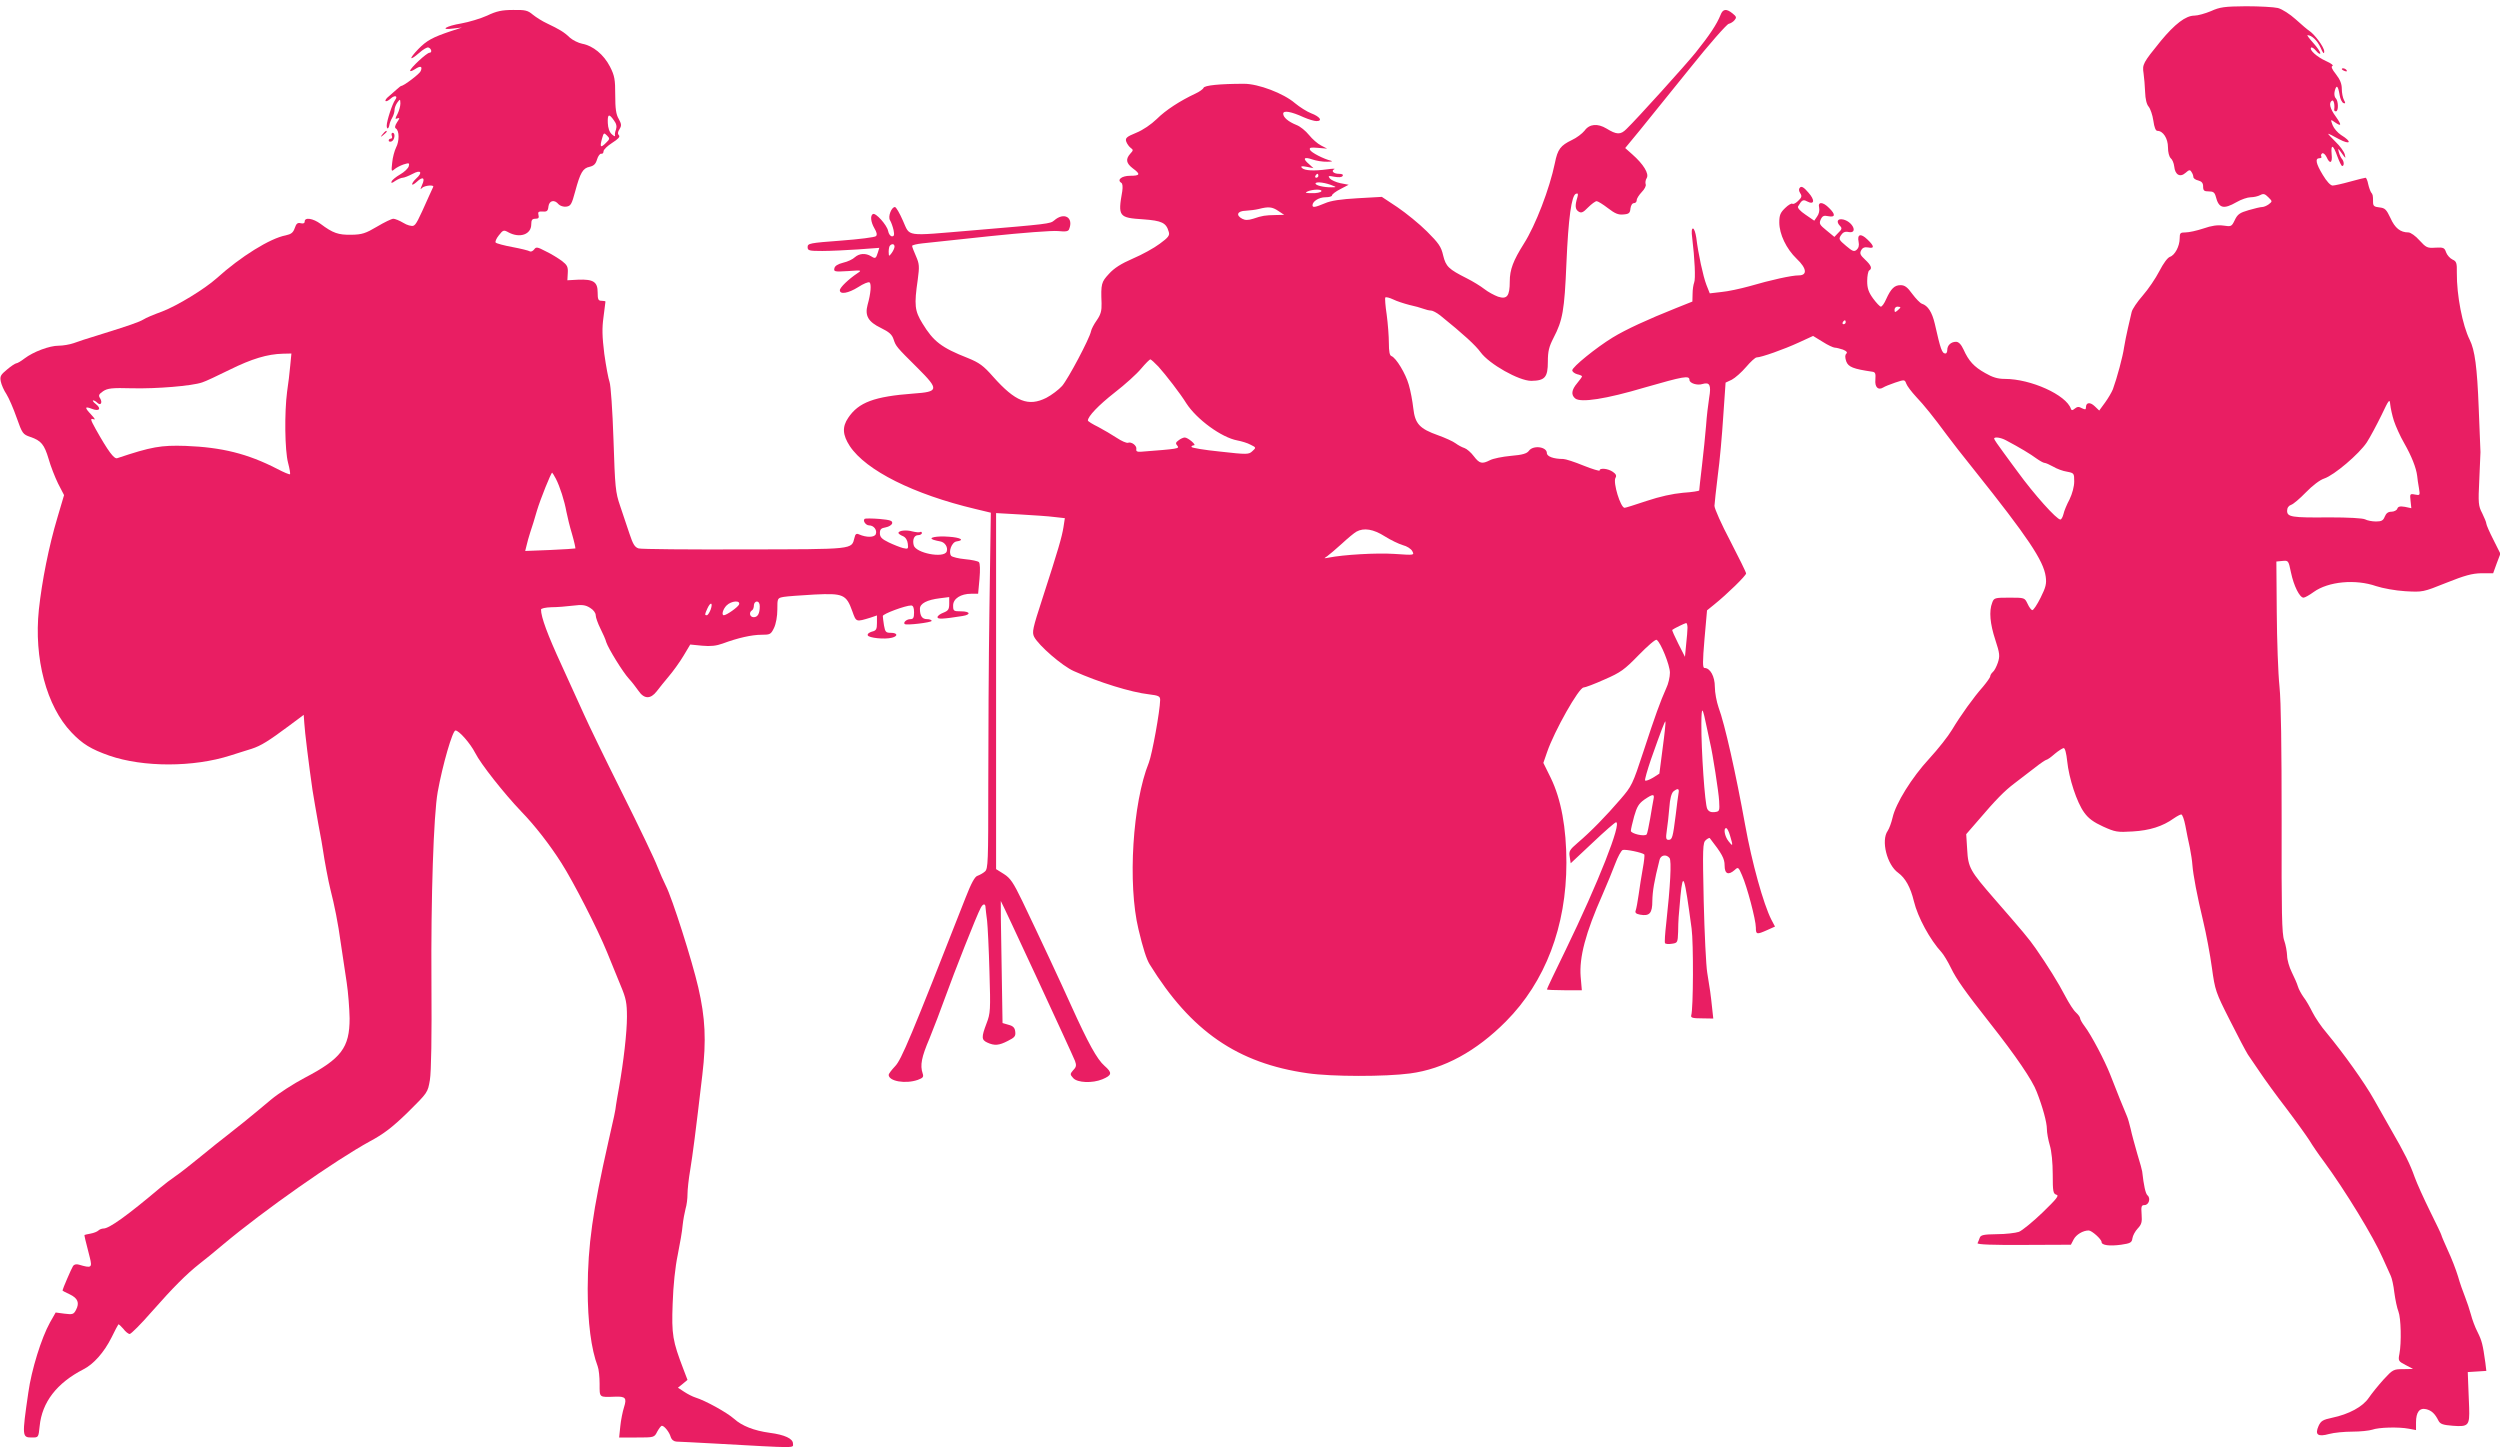 <?xml version="1.0" standalone="no"?>
<!DOCTYPE svg PUBLIC "-//W3C//DTD SVG 20010904//EN"
 "http://www.w3.org/TR/2001/REC-SVG-20010904/DTD/svg10.dtd">
<svg version="1.0" xmlns="http://www.w3.org/2000/svg"
 width="1280pt" height="741pt" viewBox="0 0 1280 741"
 preserveAspectRatio="xMidYMid meet">
<g transform="translate(0,741) scale(0.1,-0.1)"
fill="#e91e63" stroke="none">
<path d="M11320 7353 c-29 -12 -67 -23 -85 -23 -44 0 -100 -43 -172 -130 -91
-112 -95 -120 -88 -165 3 -22 7 -65 8 -96 1 -36 8 -64 18 -75 9 -11 20 -43 24
-71 5 -36 12 -53 21 -53 29 0 54 -39 54 -84 0 -26 6 -48 14 -56 8 -6 16 -25
18 -42 4 -43 30 -58 58 -33 18 16 23 17 30 5 6 -8 10 -20 10 -26 0 -7 11 -15
25 -18 18 -5 25 -13 25 -31 0 -21 5 -25 29 -25 23 0 30 -5 36 -27 15 -60 40
-66 106 -28 24 14 57 25 72 25 16 0 38 5 49 11 17 9 24 7 42 -11 21 -21 21
-21 2 -36 -11 -8 -26 -14 -34 -14 -8 0 -39 -7 -69 -16 -45 -13 -57 -21 -71
-51 -16 -33 -18 -34 -58 -28 -30 4 -60 0 -103 -15 -33 -11 -74 -20 -91 -20
-27 0 -30 -3 -30 -30 0 -41 -25 -87 -50 -95 -12 -4 -34 -34 -54 -73 -19 -37
-57 -93 -85 -125 -28 -32 -54 -70 -57 -85 -3 -15 -12 -52 -19 -82 -7 -30 -16
-75 -20 -100 -6 -44 -36 -156 -57 -213 -6 -15 -24 -46 -40 -68 l-30 -41 -23
22 c-24 23 -45 20 -45 -6 0 -12 -4 -12 -21 -4 -15 9 -24 8 -36 -2 -12 -10 -17
-10 -20 -1 -24 71 -205 153 -338 153 -37 0 -63 8 -101 30 -57 32 -84 61 -111
121 -12 26 -25 39 -38 39 -26 0 -45 -18 -45 -42 0 -10 -4 -18 -9 -18 -18 0
-25 20 -55 153 -14 59 -35 92 -66 102 -9 3 -31 26 -49 50 -25 35 -39 45 -60
45 -31 0 -49 -17 -74 -72 -9 -21 -21 -38 -27 -38 -5 0 -23 19 -40 42 -23 32
-30 52 -30 89 0 26 5 51 10 54 17 10 11 26 -21 56 -25 23 -28 32 -20 47 7 14
18 18 36 15 33 -7 32 7 -4 41 -34 33 -53 27 -45 -12 4 -19 0 -32 -10 -41 -13
-11 -21 -8 -54 20 -37 31 -39 35 -26 55 10 15 21 20 39 16 49 -9 22 52 -27 64
-30 7 -39 -11 -16 -34 10 -10 8 -17 -9 -33 l-21 -22 -40 33 c-36 29 -39 35
-30 56 9 19 16 22 39 17 36 -7 38 9 4 42 -32 33 -59 33 -51 2 3 -14 -1 -33
-10 -45 l-15 -22 -45 31 c-27 18 -42 35 -38 42 19 33 26 37 46 26 38 -20 42 6
7 45 -23 27 -35 34 -43 26 -7 -7 -7 -16 1 -29 10 -15 8 -22 -11 -40 -12 -12
-26 -18 -29 -14 -4 3 -21 -6 -37 -22 -25 -24 -30 -37 -30 -74 0 -60 36 -135
89 -186 52 -49 56 -85 10 -85 -36 0 -141 -23 -254 -56 -44 -12 -107 -26 -141
-29 l-60 -7 -17 43 c-17 44 -42 159 -52 242 -4 26 -11 47 -17 47 -7 0 -8 -17
-4 -47 13 -107 18 -212 10 -230 -4 -10 -8 -36 -8 -58 l-1 -39 -85 -34 c-143
-57 -256 -109 -323 -150 -85 -52 -207 -151 -207 -168 0 -7 11 -16 25 -20 14
-3 25 -8 25 -11 0 -3 -11 -18 -25 -35 -29 -34 -32 -60 -10 -78 28 -23 158 -3
356 56 199 57 229 63 229 39 0 -17 40 -30 67 -21 37 11 45 -6 34 -70 -5 -32
-13 -97 -16 -144 -4 -47 -13 -139 -21 -205 -8 -66 -14 -122 -14 -126 0 -3 -37
-9 -83 -12 -54 -5 -118 -19 -187 -42 -57 -19 -107 -35 -112 -35 -21 0 -60 129
-47 153 7 11 3 20 -13 31 -24 17 -68 22 -68 7 0 -4 -37 7 -82 25 -46 19 -93
34 -104 34 -50 0 -84 13 -84 30 0 33 -70 42 -92 12 -10 -14 -32 -21 -92 -26
-44 -4 -92 -14 -107 -22 -41 -21 -54 -18 -83 20 -14 19 -36 38 -48 42 -13 4
-33 15 -45 24 -13 10 -53 28 -89 41 -96 34 -119 59 -128 139 -4 36 -14 90 -23
120 -16 57 -65 138 -89 147 -9 3 -13 23 -13 67 0 34 -5 99 -11 144 -7 46 -10
86 -7 89 4 3 21 -1 40 -10 18 -9 55 -21 82 -28 28 -6 60 -15 73 -20 13 -5 30
-9 39 -9 8 0 29 -11 47 -25 120 -97 181 -153 207 -189 44 -60 196 -146 259
-146 70 1 85 18 85 98 0 54 6 77 29 122 47 90 56 141 66 380 10 234 26 350 49
358 11 4 12 -1 7 -19 -13 -42 -11 -61 6 -72 14 -9 23 -6 49 21 17 17 37 32 44
32 6 0 32 -16 58 -36 35 -27 53 -35 79 -32 28 2 34 7 36 31 2 15 9 27 18 27 8
0 14 7 14 15 0 9 12 27 26 42 14 14 23 32 20 39 -3 8 -1 23 5 32 14 22 -17 72
-74 122 l-36 32 75 91 c41 51 156 193 256 317 99 124 189 226 199 228 9 2 23
10 30 19 11 13 10 18 -10 34 -32 26 -50 24 -62 -8 -19 -47 -55 -102 -128 -193
-51 -63 -298 -337 -354 -391 -30 -30 -50 -29 -102 3 -45 27 -87 24 -112 -11
-12 -15 -41 -37 -65 -48 -58 -28 -73 -47 -87 -118 -27 -131 -99 -319 -159
-413 -54 -86 -72 -132 -72 -193 0 -75 -14 -93 -60 -78 -19 7 -51 24 -70 39
-19 15 -60 40 -90 55 -93 47 -107 60 -121 117 -10 45 -23 63 -83 123 -39 39
-107 94 -151 124 l-80 53 -124 -7 c-87 -5 -136 -12 -168 -26 -50 -21 -63 -23
-63 -10 0 20 33 41 66 41 19 0 34 4 34 10 0 5 19 20 43 32 l42 22 -42 8 c-23
5 -47 16 -54 24 -11 14 -8 15 23 9 22 -4 38 -3 42 4 5 7 -2 11 -18 11 -28 0
-43 15 -24 24 7 3 -9 3 -37 -1 -67 -9 -115 -7 -129 7 -8 9 -2 11 24 6 l35 -7
-22 20 c-35 29 -28 40 15 25 20 -7 55 -13 77 -12 22 0 31 2 20 5 -38 9 -102
42 -108 56 -4 12 4 13 41 10 l47 -4 -31 16 c-18 9 -45 33 -62 54 -17 21 -45
44 -64 51 -42 17 -68 39 -68 58 0 18 41 11 104 -18 25 -11 55 -20 66 -20 34 0
18 23 -27 40 -21 8 -59 32 -83 52 -58 50 -187 99 -260 99 -125 0 -204 -8 -208
-21 -2 -6 -21 -20 -41 -29 -79 -37 -153 -85 -198 -130 -29 -28 -71 -57 -106
-71 -49 -20 -56 -27 -51 -44 4 -12 14 -26 23 -33 14 -10 14 -13 -2 -30 -25
-28 -21 -49 13 -75 41 -30 38 -38 -14 -38 -43 0 -69 -21 -45 -36 7 -4 8 -21 5
-43 -23 -130 -18 -136 108 -144 94 -7 117 -17 130 -64 6 -18 -2 -29 -46 -61
-29 -22 -91 -56 -138 -76 -60 -26 -96 -49 -122 -78 -39 -42 -42 -51 -38 -151
1 -38 -4 -57 -24 -86 -15 -21 -28 -46 -30 -57 -7 -37 -117 -244 -148 -280 -17
-19 -54 -47 -81 -61 -92 -46 -158 -20 -272 108 -50 57 -71 72 -130 96 -135 53
-176 85 -232 177 -40 65 -43 94 -24 225 9 67 8 80 -9 119 -11 25 -20 48 -20
53 0 4 24 10 53 13 28 3 185 20 347 37 163 17 318 29 347 26 40 -4 53 -2 57
10 24 60 -26 89 -77 44 -20 -17 -31 -18 -422 -51 -347 -29 -314 -34 -352 50
-17 39 -35 70 -41 70 -18 0 -37 -50 -25 -68 6 -10 14 -32 18 -50 5 -25 3 -32
-8 -32 -8 0 -17 12 -20 28 -6 30 -64 95 -78 86 -14 -8 -11 -40 8 -73 12 -20
15 -33 8 -40 -6 -6 -87 -16 -180 -23 -159 -12 -170 -14 -170 -33 0 -18 7 -20
75 -20 41 0 124 4 183 8 l109 8 -7 -23 c-10 -32 -13 -34 -35 -20 -28 17 -60
15 -83 -5 -10 -10 -37 -23 -60 -28 -28 -7 -43 -17 -45 -29 -4 -17 2 -18 69
-14 71 5 73 5 49 -11 -45 -30 -90 -73 -90 -87 0 -23 43 -16 94 16 26 17 52 28
58 24 10 -7 7 -55 -10 -115 -15 -56 4 -87 68 -118 43 -21 57 -34 65 -58 12
-36 13 -38 124 -148 110 -110 108 -121 -22 -130 -201 -15 -281 -45 -334 -124
-32 -47 -29 -88 8 -145 83 -125 327 -247 643 -322 l79 -19 -7 -485 c-4 -267
-6 -677 -6 -911 0 -393 -1 -427 -17 -441 -10 -9 -27 -18 -38 -22 -14 -4 -32
-37 -62 -114 -280 -714 -328 -828 -360 -861 -18 -19 -33 -39 -33 -44 0 -33 86
-48 149 -26 27 10 31 15 25 33 -14 42 -6 83 35 179 22 54 59 151 82 215 42
117 160 417 180 453 12 24 25 24 25 2 1 -10 4 -40 8 -68 3 -27 9 -144 12 -260
6 -198 5 -213 -15 -265 -27 -71 -26 -84 4 -98 37 -17 60 -15 106 9 34 17 40
24 37 47 -2 20 -11 29 -34 35 l-31 9 -5 312 c-3 171 -5 312 -4 313 2 2 366
-783 380 -819 8 -22 7 -31 -9 -47 -17 -20 -17 -22 0 -41 22 -24 98 -27 149 -6
50 21 52 33 11 69 -38 33 -84 117 -170 307 -52 116 -168 364 -251 537 -46 95
-61 117 -94 138 l-40 25 0 912 0 911 123 -7 c67 -4 146 -9 175 -13 l54 -6 -7
-46 c-8 -50 -26 -113 -108 -366 -50 -154 -54 -172 -42 -196 24 -45 144 -149
203 -175 127 -57 294 -109 385 -119 50 -6 57 -10 57 -29 -1 -57 -41 -277 -58
-321 -83 -205 -109 -621 -53 -853 23 -97 41 -153 57 -179 212 -343 450 -507
809 -558 124 -18 398 -18 525 -1 173 23 339 114 490 266 202 203 310 487 310
813 0 178 -27 325 -80 434 l-38 77 19 55 c37 108 163 331 187 331 8 0 56 18
107 41 83 36 102 50 175 125 45 46 86 82 92 78 21 -13 68 -130 68 -168 0 -22
-8 -58 -19 -80 -30 -67 -57 -141 -117 -325 -55 -167 -59 -176 -118 -244 -72
-84 -152 -166 -218 -222 -42 -36 -46 -43 -41 -72 l5 -33 112 105 c61 58 115
105 120 105 31 0 -91 -310 -258 -654 -53 -108 -96 -199 -96 -202 0 -2 40 -4
89 -4 l90 0 -6 69 c-8 99 25 225 112 421 23 52 52 124 65 158 13 35 30 66 38
70 14 5 101 -13 111 -23 2 -3 -1 -35 -8 -72 -7 -38 -16 -97 -21 -133 -5 -36
-12 -73 -15 -81 -5 -12 1 -18 22 -22 49 -9 63 7 63 71 1 49 9 100 37 210 6 24
34 30 51 9 11 -13 4 -145 -17 -335 -6 -52 -9 -97 -6 -101 2 -4 18 -6 35 -3 29
4 30 6 32 61 1 63 2 75 12 184 13 129 20 107 57 -167 10 -73 9 -412 -2 -445
-3 -12 8 -15 55 -15 l58 -1 -6 55 c-7 67 -11 96 -25 180 -6 36 -14 200 -18
365 -6 274 -5 301 11 314 9 8 18 12 20 10 63 -81 76 -105 76 -140 0 -44 19
-52 52 -23 17 16 19 15 37 -27 26 -58 71 -229 71 -268 0 -36 4 -37 58 -13 l40
18 -19 36 c-40 79 -99 290 -134 485 -47 260 -104 516 -136 601 -10 29 -19 76
-19 105 0 54 -24 97 -53 97 -10 0 -10 30 0 148 l13 147 37 30 c66 53 163 148
163 159 0 6 -37 81 -81 166 -45 85 -81 166 -81 180 1 14 8 84 17 155 10 72 22
208 28 303 l12 173 32 15 c17 9 50 38 73 65 23 27 47 49 54 49 23 0 139 41
215 76 l74 34 49 -30 c26 -17 55 -30 62 -30 8 0 27 -5 42 -10 19 -8 24 -14 17
-21 -7 -7 -7 -19 0 -40 11 -28 36 -38 132 -52 17 -2 19 -9 17 -40 -4 -39 14
-57 40 -41 7 5 35 16 61 25 48 16 49 16 57 -5 4 -12 27 -42 50 -67 41 -43 90
-104 160 -199 19 -26 82 -107 140 -179 273 -342 353 -462 364 -543 5 -36 1
-54 -26 -108 -18 -36 -37 -65 -43 -64 -5 1 -16 15 -24 33 -15 31 -15 31 -93
31 -75 0 -79 -1 -88 -26 -17 -43 -11 -108 16 -190 23 -70 24 -83 13 -117 -7
-20 -18 -42 -26 -48 -7 -6 -13 -16 -13 -22 0 -5 -17 -29 -37 -53 -48 -54 -114
-146 -159 -221 -19 -32 -71 -98 -116 -147 -90 -97 -172 -230 -188 -302 -6 -26
-17 -56 -25 -68 -35 -49 -4 -174 54 -215 36 -26 63 -74 80 -145 20 -83 83
-198 142 -262 10 -11 32 -47 48 -80 28 -58 72 -120 201 -284 131 -166 216
-291 238 -350 31 -79 52 -157 52 -190 0 -19 7 -57 15 -84 9 -29 15 -89 15
-149 0 -88 2 -99 19 -104 15 -4 1 -21 -71 -91 -50 -48 -104 -92 -121 -99 -18
-6 -69 -12 -113 -12 -68 -1 -83 -4 -88 -19 -3 -9 -8 -21 -11 -27 -3 -7 79 -10
236 -9 l242 1 14 27 c13 25 48 46 77 46 16 0 66 -45 66 -59 0 -17 41 -22 100
-14 48 7 55 11 58 33 2 14 14 36 27 50 20 21 23 33 20 73 -3 40 -1 47 15 47
22 0 33 35 15 50 -10 9 -19 50 -27 122 0 4 -11 45 -25 90 -13 46 -29 103 -34
128 -6 25 -14 54 -19 65 -12 27 -56 136 -86 214 -28 71 -96 201 -131 247 -13
17 -23 35 -23 41 0 5 -9 18 -21 29 -12 10 -36 48 -55 84 -34 66 -92 159 -152
245 -34 49 -68 89 -210 252 -125 144 -135 160 -140 253 l-5 79 59 68 c93 109
136 153 189 193 28 21 74 57 103 79 29 23 56 41 60 41 4 0 23 13 42 30 19 16
40 29 46 30 7 0 14 -28 18 -67 9 -88 49 -211 87 -263 22 -31 49 -50 97 -72 62
-28 73 -30 152 -25 86 5 153 26 210 67 16 11 33 20 38 20 6 0 15 -26 21 -57 6
-32 16 -83 23 -113 6 -30 12 -70 13 -88 4 -52 24 -158 55 -287 16 -66 36 -174
45 -240 16 -116 19 -125 92 -269 41 -82 83 -161 92 -175 10 -14 37 -55 62 -91
24 -36 84 -119 135 -185 50 -66 103 -140 119 -165 15 -25 47 -72 72 -105 109
-148 257 -391 302 -495 18 -41 37 -83 42 -93 5 -10 14 -48 18 -85 5 -37 14
-80 21 -97 13 -33 16 -160 5 -217 -7 -35 -5 -38 32 -57 l38 -20 -51 -1 c-49 0
-53 -2 -100 -53 -27 -30 -61 -72 -76 -94 -31 -46 -102 -84 -188 -102 -47 -10
-57 -16 -69 -42 -20 -45 -4 -57 54 -41 25 7 79 12 119 12 41 0 87 5 102 10 32
12 134 15 187 5 l37 -7 0 39 c0 53 18 76 52 68 28 -7 45 -23 63 -59 9 -17 22
-22 74 -26 80 -6 86 1 83 94 -2 39 -4 96 -5 126 l-2 55 48 3 47 3 -5 42 c-13
94 -18 113 -40 157 -13 25 -28 66 -34 90 -7 25 -20 65 -30 90 -10 25 -27 72
-36 105 -10 33 -33 93 -52 133 -18 40 -33 75 -33 78 0 3 -26 58 -58 122 -32
65 -68 144 -80 178 -21 60 -50 120 -122 244 -20 36 -58 103 -85 150 -48 86
-156 237 -243 342 -27 31 -59 79 -72 105 -13 26 -33 62 -46 78 -12 17 -25 41
-29 55 -4 14 -18 46 -31 72 -13 26 -24 64 -24 85 -1 21 -7 56 -15 78 -12 33
-14 141 -13 610 0 380 -3 610 -11 690 -7 66 -13 237 -14 380 l-2 260 31 3 c31
3 31 2 44 -60 14 -67 44 -128 64 -128 7 0 30 13 52 29 75 54 214 67 320 30 34
-11 98 -23 149 -26 90 -5 90 -5 210 43 95 38 132 48 180 49 l60 0 18 50 19 50
-36 72 c-20 39 -36 76 -36 82 0 7 -10 30 -21 53 -20 38 -21 52 -15 172 3 72 6
136 6 141 0 6 -4 107 -9 226 -8 210 -20 297 -46 349 -37 74 -67 228 -66 343 1
51 -2 59 -22 68 -13 6 -28 23 -33 37 -8 24 -14 26 -54 24 -42 -3 -48 0 -82 37
-20 23 -46 41 -57 41 -41 0 -69 22 -92 74 -21 44 -28 51 -56 54 -27 3 -33 7
-33 28 0 34 -1 38 -10 49 -4 6 -11 25 -15 43 -3 17 -10 32 -13 32 -4 0 -40 -9
-80 -20 -39 -11 -80 -20 -89 -20 -11 0 -31 22 -50 54 -36 59 -41 86 -17 86 8
0 13 4 9 9 -3 5 -1 12 5 16 5 3 15 -5 22 -19 17 -39 31 -31 26 14 -5 55 8 50
29 -10 10 -27 21 -50 25 -50 11 0 10 24 -1 36 -5 5 -12 20 -16 34 -6 23 -5 23
15 -5 20 -28 21 -29 15 -5 -4 14 -24 42 -46 63 -21 21 -39 40 -39 42 0 2 25
-10 55 -27 60 -32 70 -15 11 21 -17 11 -36 33 -43 50 -11 30 -11 31 10 16 36
-25 38 -17 7 27 -31 42 -38 72 -20 83 9 5 15 -23 11 -47 0 -5 3 -8 9 -8 14 0
13 53 -1 67 -7 7 -9 23 -5 38 9 34 17 26 25 -22 3 -20 12 -38 20 -41 10 -3 11
0 2 16 -6 11 -11 37 -11 57 0 26 -9 48 -30 75 -21 26 -26 40 -18 42 7 3 -7 14
-32 25 -47 21 -88 58 -77 69 4 4 15 -4 26 -17 11 -13 20 -18 21 -12 0 7 -16
31 -36 53 -20 22 -33 40 -30 40 22 0 50 -27 67 -63 13 -31 19 -36 19 -20 0 21
-49 88 -79 107 -7 4 -37 30 -67 57 -30 27 -69 52 -91 58 -21 5 -95 9 -164 9
-109 -1 -133 -4 -179 -25z m-4570 -843 c0 -5 -5 -10 -11 -10 -5 0 -7 5 -4 10
3 6 8 10 11 10 2 0 4 -4 4 -10z m75 -51 c18 -7 17 -8 -6 -8 -42 -1 -89 11 -83
21 6 9 51 3 89 -13z m-60 -29 c-3 -5 -25 -10 -48 -9 -33 0 -38 2 -22 9 28 12
78 12 70 0z m-220 -100 l30 -20 -45 -1 c-52 -1 -67 -3 -114 -19 -26 -8 -41 -8
-56 0 -34 18 -25 40 18 41 20 1 51 5 67 9 50 13 69 11 100 -10z m-1965 -183
c0 -7 -7 -22 -15 -33 -14 -18 -14 -18 -15 7 0 14 3 29 7 32 11 11 23 8 23 -6z
m5150 -311 c0 -2 -7 -9 -15 -16 -12 -10 -15 -10 -15 4 0 9 7 16 15 16 8 0 15
-2 15 -4z m-280 -76 c0 -5 -5 -10 -11 -10 -5 0 -7 5 -4 10 3 6 8 10 11 10 2 0
4 -4 4 -10z m-3519 -227 c37 -41 113 -139 143 -188 53 -82 180 -175 261 -190
21 -4 52 -13 68 -22 29 -14 29 -15 9 -33 -18 -17 -25 -18 -166 -2 -80 8 -146
19 -146 24 0 4 6 8 13 8 15 1 -31 40 -47 40 -7 0 -21 -6 -31 -14 -16 -11 -17
-17 -7 -28 12 -15 7 -16 -188 -31 -17 -1 -24 2 -22 13 4 18 -25 40 -43 33 -8
-2 -33 9 -57 25 -24 16 -67 41 -95 56 -29 14 -53 29 -53 33 0 21 54 78 137
143 53 41 114 96 136 123 22 26 43 47 47 47 3 0 22 -17 41 -37z m6326 -278 c9
-27 32 -79 53 -115 37 -65 61 -125 66 -167 1 -13 5 -40 9 -62 6 -38 6 -38 -21
-33 -25 5 -26 3 -22 -32 l4 -38 -33 7 c-25 4 -35 2 -39 -10 -3 -8 -17 -15 -30
-15 -17 0 -27 -8 -34 -25 -8 -20 -16 -25 -45 -25 -20 0 -45 5 -56 11 -13 6
-84 10 -184 10 -192 -2 -215 2 -215 34 0 15 8 26 20 30 11 3 45 32 76 64 34
35 72 64 94 71 51 17 178 125 218 185 18 28 51 90 75 139 39 82 42 86 45 55 2
-19 10 -56 19 -84z m-1987 -99 c72 -38 128 -72 156 -93 17 -12 36 -23 42 -23
6 0 26 -9 44 -19 18 -11 50 -23 71 -26 36 -7 37 -8 37 -50 0 -26 -10 -63 -24
-92 -14 -26 -28 -60 -31 -75 -4 -16 -11 -28 -16 -28 -19 0 -134 128 -219 245
-14 18 -46 63 -72 98 -27 36 -48 67 -48 71 0 11 34 6 60 -8z m-3180 -492 c30
-19 72 -39 92 -45 21 -5 43 -19 49 -31 11 -21 11 -21 -92 -14 -93 6 -260 -4
-336 -19 -26 -5 -26 -5 -8 7 10 7 44 36 75 64 30 28 64 56 75 62 38 21 87 13
145 -24z m1550 -468 c0 -12 -3 -51 -7 -86 l-6 -63 -34 67 c-19 38 -33 69 -31
71 8 7 64 34 71 35 4 0 7 -11 7 -24z m101 -521 c7 -33 14 -64 15 -70 12 -48
44 -253 46 -296 3 -52 2 -54 -24 -57 -18 -2 -30 3 -37 17 -12 22 -31 301 -30
436 1 95 5 92 30 -30z m-228 -94 l-17 -132 -33 -21 c-19 -11 -37 -18 -40 -14
-3 3 11 52 30 108 53 150 71 197 74 194 2 -2 -4 -62 -14 -135z m81 -233 c-2
-13 -9 -61 -14 -108 -15 -118 -18 -130 -37 -130 -13 0 -15 8 -9 48 4 26 10 79
13 117 3 46 11 74 21 83 23 18 31 15 26 -10z m-128 -30 c-3 -13 -10 -57 -17
-98 -7 -41 -15 -78 -18 -82 -11 -13 -81 4 -81 18 0 8 8 42 17 75 14 49 24 65
52 85 44 30 53 30 47 2z m392 -187 c16 -53 15 -58 -8 -28 -20 25 -27 67 -12
67 5 0 14 -17 20 -39z"/>
<path d="M2494 7330 c-33 -15 -93 -33 -132 -40 -79 -13 -114 -36 -41 -26 l44
5 -55 -18 c-96 -32 -126 -49 -168 -92 -50 -52 -47 -64 4 -20 20 18 41 30 47
28 16 -5 21 -27 6 -27 -14 0 -99 -79 -99 -92 0 -5 11 -1 25 8 29 19 39 15 29
-10 -5 -14 -87 -76 -100 -76 -2 0 -12 -8 -22 -17 -11 -10 -29 -26 -41 -36 -13
-10 -20 -21 -17 -24 3 -4 15 2 26 12 22 20 39 14 23 -7 -14 -18 -43 -107 -43
-131 0 -22 10 -18 14 5 1 7 7 23 14 35 7 12 12 30 12 40 0 11 7 28 15 39 14
18 14 18 15 -6 0 -14 -7 -38 -15 -54 -13 -25 -13 -27 0 -22 13 4 12 1 -2 -20
-11 -17 -13 -28 -6 -32 18 -11 18 -65 1 -97 -8 -16 -18 -52 -20 -78 -5 -44 -4
-47 11 -34 9 8 30 19 47 25 29 9 31 8 27 -9 -3 -11 -23 -30 -44 -42 -21 -12
-41 -28 -44 -36 -4 -10 1 -10 19 3 14 9 31 16 38 16 7 0 30 9 51 20 42 23 53
7 17 -25 -11 -10 -20 -23 -20 -28 0 -6 11 0 25 13 30 28 43 20 26 -17 -10 -23
-10 -26 0 -15 14 13 63 17 57 5 -2 -5 -12 -26 -22 -48 -56 -126 -66 -146 -80
-151 -9 -3 -32 3 -51 15 -20 12 -43 21 -51 21 -9 0 -46 -18 -83 -40 -59 -35
-77 -41 -132 -42 -67 -1 -94 8 -158 56 -38 28 -81 35 -81 12 0 -9 -7 -12 -20
-9 -16 4 -23 -1 -31 -25 -8 -23 -18 -31 -46 -37 -80 -15 -230 -108 -354 -220
-63 -56 -201 -140 -279 -170 -41 -15 -85 -33 -96 -41 -22 -13 -70 -30 -234
-81 -47 -14 -102 -32 -123 -40 -20 -7 -55 -13 -77 -13 -47 0 -129 -31 -174
-65 -18 -14 -37 -25 -42 -25 -5 0 -27 -14 -48 -32 -33 -27 -37 -35 -32 -61 3
-16 16 -46 29 -65 12 -19 36 -74 52 -120 29 -82 32 -86 70 -99 56 -19 72 -39
94 -113 10 -36 32 -92 48 -125 l31 -60 -34 -115 c-44 -147 -79 -324 -95 -471
-26 -250 39 -495 167 -629 56 -59 100 -86 194 -119 174 -60 430 -60 620 1 36
11 84 27 108 34 49 16 87 40 192 118 l75 56 3 -42 c2 -41 24 -219 42 -343 5
-33 19 -112 30 -175 12 -63 23 -124 24 -135 6 -44 28 -162 38 -200 20 -78 39
-171 53 -275 9 -58 22 -148 30 -200 8 -52 14 -135 15 -184 0 -150 -42 -206
-231 -305 -57 -30 -134 -80 -170 -110 -108 -91 -192 -158 -231 -188 -20 -15
-79 -62 -130 -104 -51 -42 -110 -88 -131 -102 -22 -15 -55 -40 -75 -57 -173
-146 -263 -210 -292 -210 -9 0 -21 -5 -26 -10 -6 -6 -24 -13 -40 -16 -16 -3
-30 -6 -31 -7 -2 -2 3 -23 27 -116 13 -52 8 -55 -56 -36 -13 4 -25 1 -30 -7
-8 -12 -54 -119 -54 -125 0 -2 17 -11 37 -20 42 -20 51 -44 32 -80 -12 -23
-18 -24 -59 -19 l-45 6 -29 -51 c-44 -79 -95 -243 -111 -359 -33 -227 -32
-230 19 -230 33 0 33 0 39 58 12 123 88 221 224 291 52 26 106 87 144 163 17
35 33 65 35 67 2 2 13 -8 25 -22 11 -15 26 -27 33 -27 7 0 58 51 112 113 111
126 178 193 245 246 26 20 80 64 120 98 211 177 575 432 754 530 69 37 114 71
193 148 102 101 102 101 113 165 7 42 10 222 8 500 -3 434 11 857 32 975 25
139 76 315 91 315 18 0 76 -66 101 -115 28 -56 148 -208 236 -300 69 -71 146
-170 205 -263 61 -95 186 -339 234 -457 22 -55 54 -133 71 -174 26 -62 31 -86
31 -157 0 -80 -17 -228 -41 -364 -7 -36 -13 -76 -15 -88 -2 -23 -11 -66 -39
-187 -81 -358 -105 -530 -106 -754 0 -172 18 -309 51 -396 6 -15 10 -55 10
-91 0 -71 -4 -68 80 -65 53 2 60 -7 45 -54 -7 -22 -16 -66 -19 -97 l-6 -58 90
0 c89 0 90 0 105 30 9 16 19 30 24 30 12 0 38 -32 45 -57 5 -15 16 -23 29 -24
12 0 101 -5 197 -10 432 -24 400 -24 400 0 0 25 -42 45 -119 55 -80 11 -142
35 -183 72 -36 32 -146 93 -198 109 -13 4 -39 17 -57 29 l-32 21 25 20 24 20
-21 55 c-55 144 -61 176 -55 335 3 94 13 188 26 250 11 55 23 123 25 151 3 28
10 66 15 85 6 19 10 52 10 75 0 23 6 79 14 125 13 81 26 178 62 486 21 177 15
292 -21 448 -31 135 -134 459 -166 520 -11 22 -31 67 -44 100 -12 33 -94 204
-182 380 -88 176 -174 354 -192 395 -19 41 -71 156 -116 255 -72 156 -105 246
-105 284 0 6 23 11 53 12 28 0 78 4 110 8 47 6 64 4 88 -11 17 -10 29 -26 29
-38 0 -11 11 -42 24 -68 13 -26 27 -57 30 -70 11 -33 84 -152 116 -187 15 -16
37 -45 49 -62 29 -43 62 -43 93 -3 13 17 41 52 63 78 22 26 56 73 75 105 l34
57 61 -6 c43 -4 72 -1 105 11 78 29 149 45 199 45 44 0 48 2 64 35 10 21 17
60 17 94 0 58 0 59 33 65 17 3 88 8 157 12 147 7 163 1 194 -86 20 -56 18 -55
94 -32 l32 11 0 -39 c0 -32 -4 -39 -26 -44 -14 -4 -24 -12 -21 -19 4 -13 87
-22 124 -12 32 8 29 25 -6 25 -25 0 -29 4 -35 38 -3 20 -6 42 -6 48 0 11 116
54 145 54 10 0 15 -11 15 -35 0 -28 -4 -35 -19 -35 -19 0 -38 -17 -29 -25 8
-8 138 8 138 16 0 5 -11 9 -24 9 -25 0 -36 17 -36 53 0 27 36 46 103 54 l47 6
0 -34 c0 -29 -5 -36 -30 -46 -16 -6 -30 -16 -30 -23 0 -11 27 -10 128 6 45 7
40 24 -8 24 -38 0 -40 2 -40 30 0 35 39 60 93 60 l35 0 7 76 c4 46 3 80 -3 86
-5 5 -37 12 -71 15 -33 3 -65 11 -71 17 -16 20 3 71 28 74 43 6 21 20 -40 24
-63 5 -111 -5 -78 -16 8 -3 24 -6 34 -8 24 -4 41 -30 33 -52 -14 -36 -160 -8
-169 33 -7 29 3 51 23 51 10 0 19 5 19 11 0 5 -4 8 -9 5 -4 -3 -22 -1 -39 3
-31 9 -72 5 -72 -8 0 -3 10 -11 23 -16 14 -6 23 -21 25 -39 3 -27 2 -28 -25
-22 -15 4 -48 17 -73 29 -35 17 -45 27 -45 47 0 20 6 26 30 30 16 3 31 12 33
21 2 13 -10 17 -65 22 -37 3 -71 3 -75 1 -13 -8 4 -34 22 -34 24 0 42 -24 34
-45 -7 -17 -47 -18 -86 -1 -13 6 -19 2 -23 -17 -16 -61 5 -59 -562 -60 -285
-1 -529 1 -543 5 -20 6 -29 21 -47 75 -12 37 -34 102 -48 143 -24 70 -26 94
-34 340 -5 151 -14 277 -20 294 -6 16 -18 80 -27 144 -11 89 -12 132 -4 189 5
41 10 76 10 79 0 2 -9 4 -20 4 -17 0 -20 7 -20 43 0 54 -22 68 -100 65 l-55
-3 2 37 c2 32 -3 41 -30 62 -18 13 -54 36 -82 49 -44 23 -50 24 -60 10 -7 -9
-17 -13 -22 -10 -6 4 -46 14 -89 22 -43 8 -81 18 -86 23 -4 4 3 21 16 37 22
28 25 29 50 15 58 -31 116 -10 116 41 0 23 5 29 21 29 16 0 20 5 16 19 -4 16
0 19 22 18 21 -2 27 3 29 26 4 31 31 37 52 11 8 -8 25 -14 39 -12 23 3 28 11
46 78 26 96 39 119 74 126 21 5 31 14 38 38 5 17 15 30 21 29 7 -2 12 4 12 12
0 9 20 28 45 44 30 19 41 31 34 38 -7 7 -7 17 3 32 11 18 10 26 -4 52 -14 23
-18 53 -18 122 0 80 -3 99 -27 146 -32 62 -87 107 -142 117 -20 4 -48 18 -63
31 -30 29 -54 43 -117 73 -24 11 -57 32 -73 45 -26 22 -39 25 -101 24 -57 0
-85 -6 -133 -29z m649 -536 c13 -17 16 -31 11 -47 -5 -12 -7 -26 -5 -32 1 -5
-6 -2 -17 8 -12 11 -19 32 -20 57 -2 46 6 50 31 14z m-41 -116 c-27 -27 -32
-22 -20 21 9 32 10 33 26 17 15 -15 15 -18 -6 -38z m-1616 -1140 c-3 -35 -10
-94 -16 -133 -14 -106 -12 -301 5 -365 8 -30 12 -56 10 -58 -2 -3 -33 10 -67
28 -150 77 -282 110 -468 117 -126 4 -174 -4 -350 -63 -16 -5 -46 35 -110 149
-26 47 -29 56 -13 51 13 -5 11 0 -10 23 -35 37 -34 44 3 30 38 -15 51 0 21 24
-13 10 -19 19 -14 19 5 0 14 -5 21 -12 17 -17 28 0 15 22 -10 15 -8 21 15 37
23 15 44 18 149 15 125 -3 306 12 358 30 17 5 80 35 141 65 113 56 193 80 272
82 l44 1 -6 -62z m1360 -579 c21 -41 44 -113 54 -169 5 -25 17 -76 29 -115 11
-38 18 -71 17 -73 -2 -1 -60 -5 -130 -8 l-127 -5 7 28 c3 15 12 46 19 68 8 22
23 72 34 110 18 60 72 194 78 195 1 0 10 -14 19 -31z m938 -644 c-6 -14 -64
-55 -78 -55 -13 0 -5 31 14 50 24 24 72 28 64 5z m106 -9 c0 -37 -10 -56 -31
-56 -20 0 -26 24 -9 35 6 3 10 15 10 26 0 10 7 19 15 19 9 0 15 -9 15 -24z
m-251 -16 c-6 -16 -15 -30 -20 -30 -12 0 -11 4 3 35 16 35 29 31 17 -5z"/>
<path d="M11990 7056 c0 -2 7 -7 16 -10 8 -3 12 -2 9 4 -6 10 -25 14 -25 6z"/>
<path d="M1959 6723 c-13 -16 -12 -17 4 -4 9 7 17 15 17 17 0 8 -8 3 -21 -13z"/>
<path d="M2006 6715 c4 -8 1 -15 -5 -15 -6 0 -11 -4 -11 -10 0 -5 7 -7 15 -4
16 7 21 44 5 44 -5 0 -7 -7 -4 -15z"/>
</g>
</svg>
